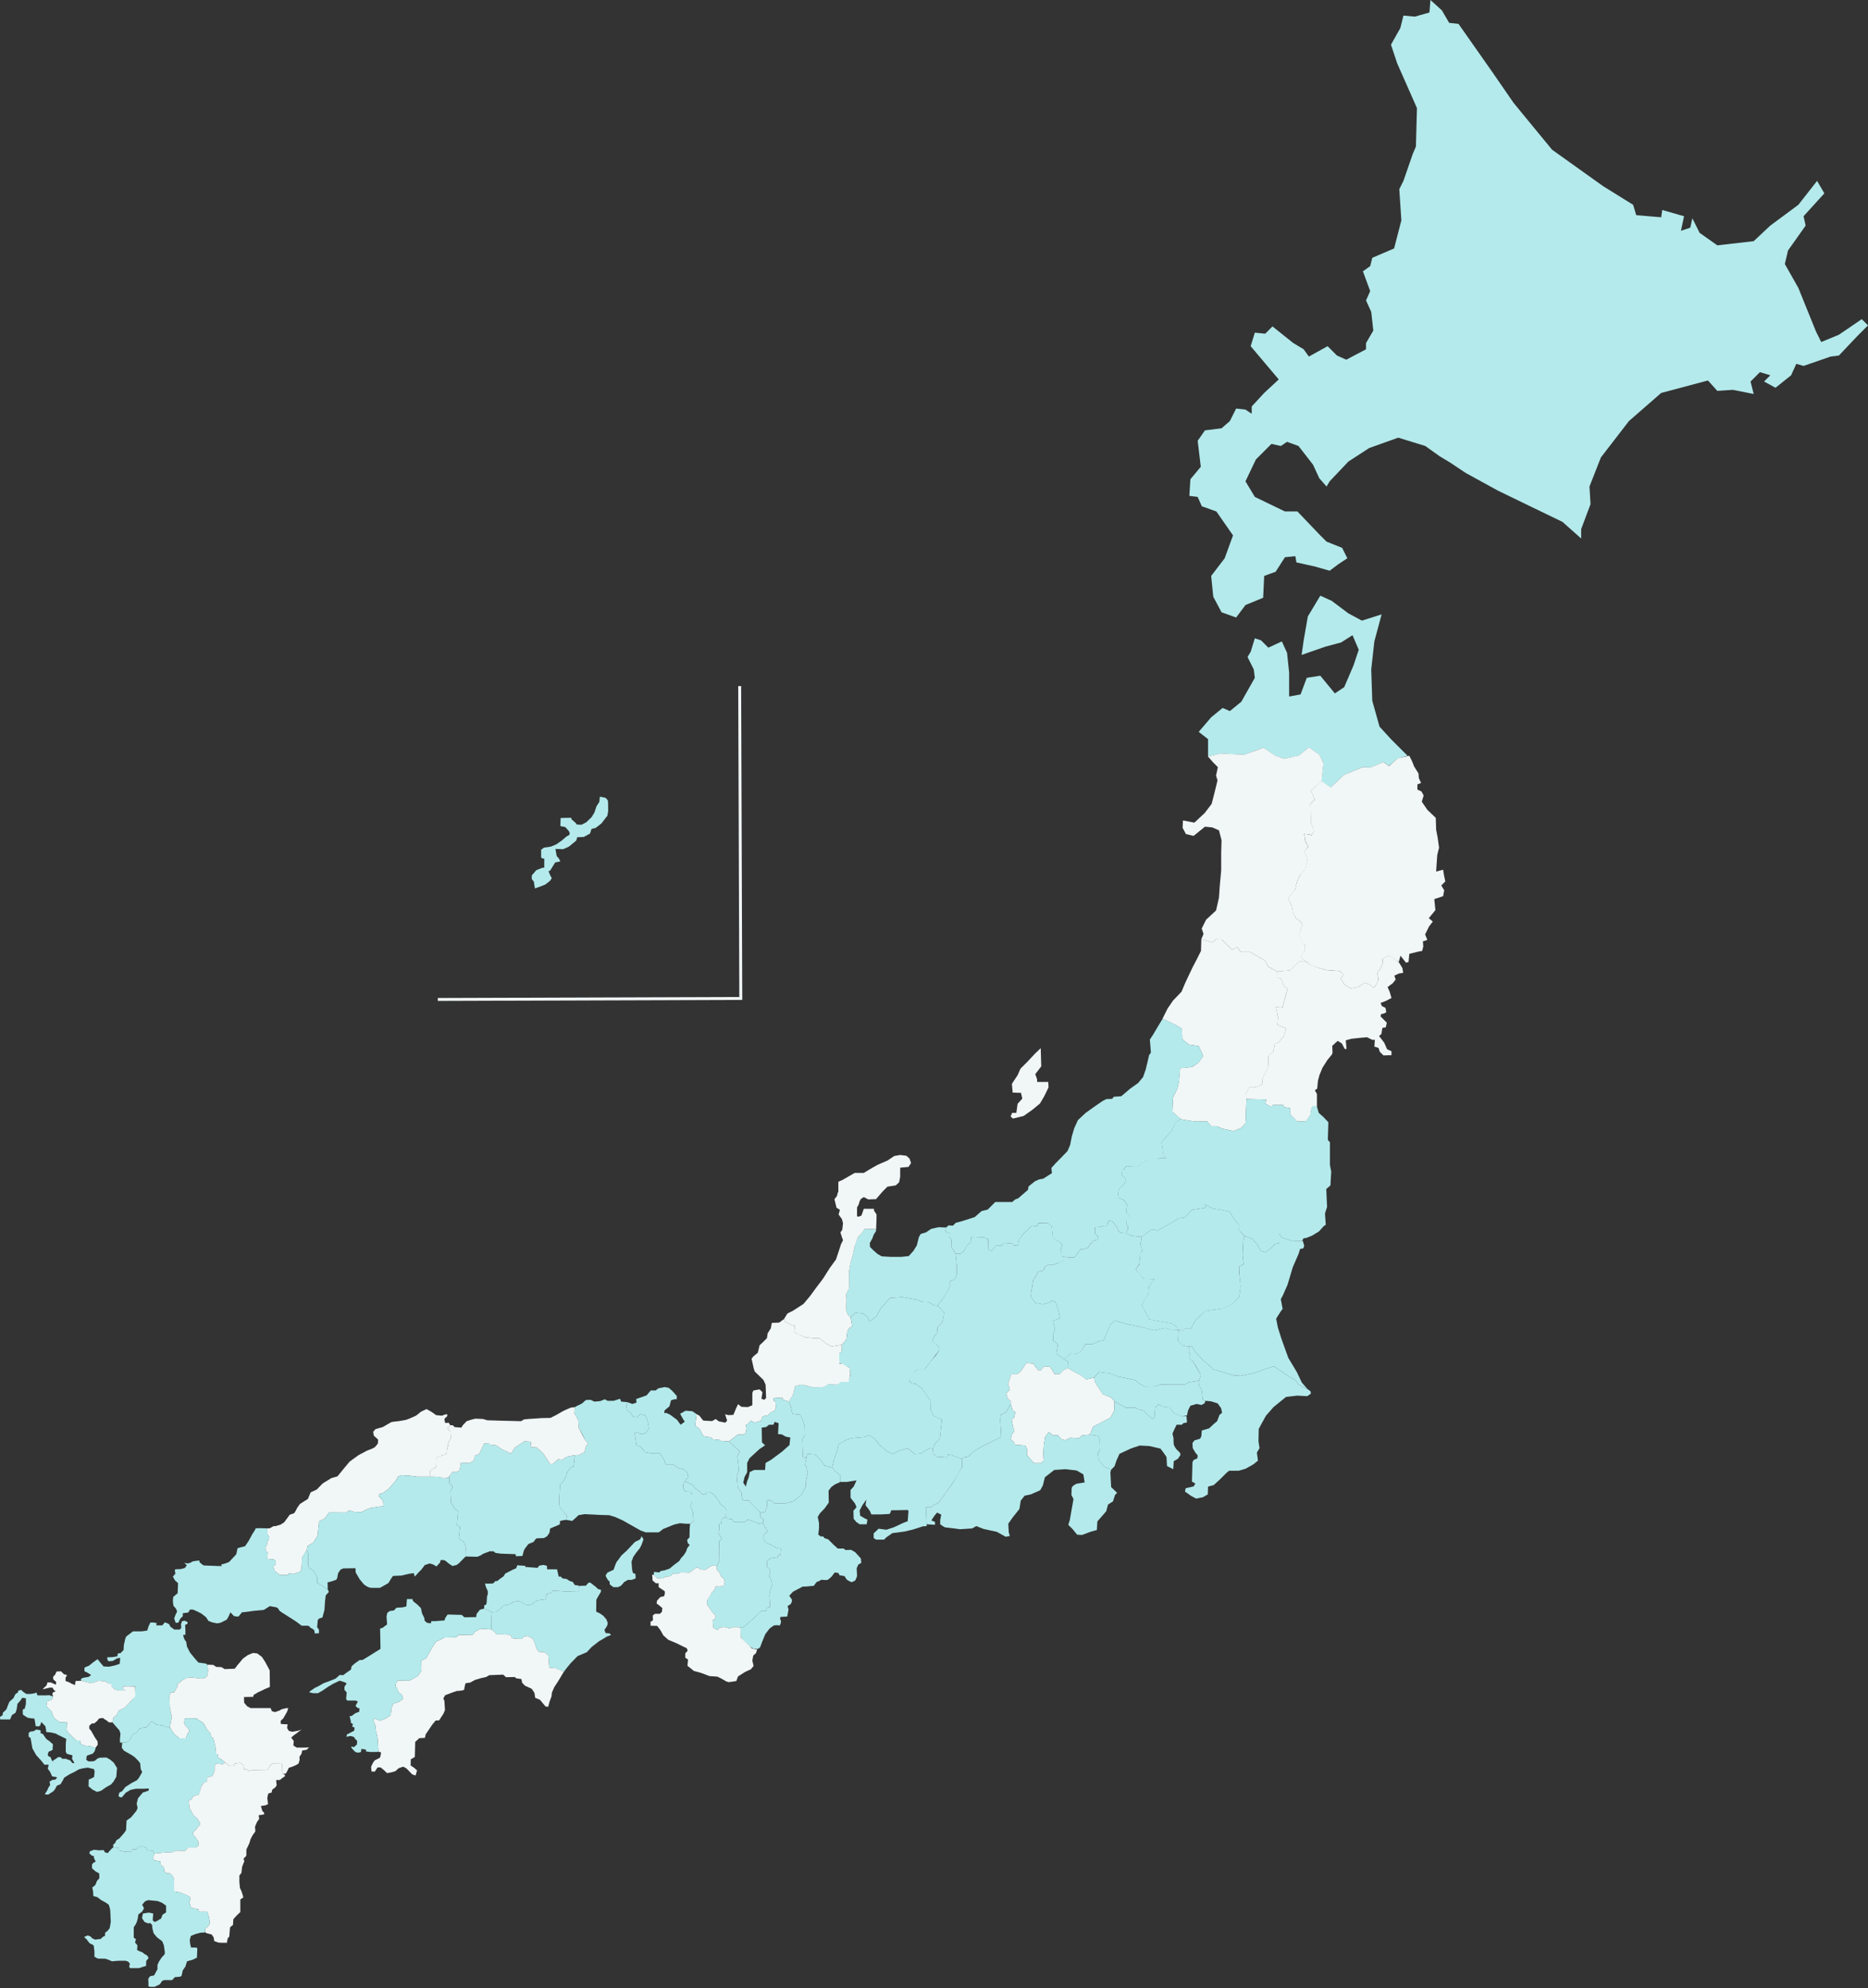 <?xml version="1.0" encoding="UTF-8"?> <svg xmlns="http://www.w3.org/2000/svg" id="_レイヤー_1" version="1.1" viewBox="0 0 640 681"><rect x="0" y="0" width="640" height="681" fill="#333333" stroke="none"/><defs><style> .st0 { fill: #b4eaec; } .st1 { fill: #f1f6f6; } </style></defs><path class="st0" d="M622.553,61.96l2.493,4.273-7.122,7.834.712,3.205-6.053,8.546-1.068,4.629,4.629,8.19,6.053,14.956,1.78,3.561,6.054-2.493,7.833-5.341,2.136,2.136-3.56,3.561-6.409,6.766-2.849.356-9.258,3.205-2.492-.712-1.78,3.917-5.341,4.273-3.917-2.137,2.136-2.136-3.56-1.069-3.205,3.205,1.068,4.273-7.121-1.424-5.341.356-3.205-3.561-16.023,4.273-11.038,9.615-9.614,12.463-3.917,9.97.357,6.054-3.205,8.546v3.205l-6.409-5.697-10.326-4.986-11.751-5.697-11.038-6.054-5.341-3.561-3.56-2.136-4.985-3.561-9.258-2.849-9.97,3.561-7.121,4.629-6.409,6.766-1.069,1.78-2.492-2.848-2.136-4.629-4.985-6.41-3.917-1.424-2.137,1.424-3.204-.712-5.341,5.341-3.561,7.478,3.205,5.341,10.326,4.986h4.272l7.478,7.834,2.492,2.492,5.341,2.137,1.781,3.561-3.205,2.136-2.848,2.137-4.986-1.424-6.409-1.425-.356-2.136-3.56.356-3.205,4.985-3.917,1.424-.356,7.478-6.053,2.493-3.205,4.273-4.985-1.78-2.848-5.342-.712-7.122,4.629-6.053,2.848-7.834-5.697-8.19-4.985-1.781-1.424-3.205-2.849-.356.356-5.697,3.561-4.273-1.068-8.903,2.492-3.56,5.697-.713,2.849-2.492,2.136-4.273,3.205.356,2.136,1.424v-2.493l4.273-4.629,4.985-4.629-9.614-11.395,1.425-4.629,3.56.356,2.493-2.493,7.121,5.698,3.561,2.136,1.78,2.493,6.409-3.561,3.205,3.205,3.204,1.424,6.766-3.561v-2.136l2.492-4.273-.712-6.41-1.78-3.917,1.424-3.205-2.492-6.766,2.492-1.781.712-2.849,7.478-3.205,2.492-9.615-.712-10.683,1.424-2.849,3.205-9.258,1.068-2.493.356-13.175-6.765-15.312-2.137-6.41,3.205-5.697,1.068-4.273,3.917.356,4.985-1.424L490.096 0l3.917,3.561,2.492,4.273,3.205.356,11.75,16.736,7.121,10.327,13.175,16.024,17.447,12.463,10.326,6.41,1.068,3.561,8.546.712.356-2.493,7.478,2.137-1.069,4.985,3.205-1.068.712-3.205,2.493,4.985,6.053,4.273,12.462-1.424,5.697-5.341,9.614-7.122s6.409-8.19,6.409-8.19Z"></path><path class="st0" d="M473.36,210.451l-6.765,2.136-4.629-2.492-5.697-4.273-3.917-1.781-4.272,7.122-1.425,8.19-.712,4.985,8.19-2.848,5.341-1.425,3.916-2.492,2.137,4.985-1.781,5.341-3.204,7.478-3.205,2.137-4.985-6.054-4.629.713-2.136,5.697-3.917.712v-8.19l-.712-6.766-1.78-3.917-4.629,2.137-2.493-2.493-2.136-.712-1.424,4.629-1.068,1.781,2.136,4.273.356,2.849-4.629,8.19-3.917,3.205-2.492-1.069-3.917,3.205-4.273,4.985,3.205,2.493-.003,5.954,4.632-.969,3.156.154,4.726.202,3.612-1.373,2.802-1.017,4.222,2.8,2.9.966,4.982-1.017,3.509-2.851,3.561,2.492,1.424,2.849-.712,6.31,3.153,2.085,4.581-4.327,6.358-2.644,2.797.103,4.339-1.883,1.968,1.325,2.851-2.496,3.507-.966-5.697-5.697-3.917-4.273-2.493-8.902-.356-10.683,1.069-9.615,2.492-9.258Z"></path><path class="st1" d="M472.622,332.278l.991-1.983.178-1.911,1.962-1.022,1.681.881,1.762,1.385.63-2.266,1.888,2.392.881-.252.252-2.769,3.021-.756,1.385-.251.378-1.511-.126-1.763,1.511-.503-.756-1.889,1.385-2.77,1.259-1.636-1.385-1.133,2.266-2.77-.378-3.777,3.022-1.007.378-2.015-1.008-1.636,1.385-1.385-.503-2.392-.252-1.637-2.392.63.378-5.666.629-2.518-.503-3.525-.504-2.644-.126-4.028-2.895-2.77-1.889-2.77.63-2.14-.756-1.385-1.384-.63v-1.762l1.259-.504-.756-1.636-.126-1.637-1.51-2.392-.63-1.637-1.007-2.014-4.028.881-2.896,2.644-2.014-1.385-4.406,1.889-2.644-.126-6.42,2.643-4.532,4.281-3.147-2.14-3.651,3.273,1.385,3.022-1.511,1.51.126,6.421,1.133,2.896-.881,1.385-2.518-.504.377,2.518,1.008,2.014-1.511,1.637,1.259,2.266-.756,3.525-1.888,2.392-1.007,2.267-.629,2.643-1.259,1.259-1.133,1.763,1.259,2.392.377,2.392,1.007,1.763,2.266,1.888-.377,1.511-.882,2.518,1.385,3.021.756.252.125,1.637-.881,1.133-.755,1.637,2.014,1.51,1.888,1.259,2.644.882,2.266.629,4.784.378,1.133,1.259-.963,1.318,1.341,2.081,2.184,1.274,2.518-.533,2.215-1.445,1.665.66,1.237,1.051.734-.578,1.021-1.925-.378-2.688.735-.846Z"></path><path class="st1" d="M444.325,302.214l-.629,2.738-1.259,1.227-1.078,1.667,1.204,2.394.44,2.36.928,1.764,2.314,1.948-.346,1.419-.819,2.549,1.32,2.961.758.312.063,1.669-.834,1.225-.727,1.497,1.871,1.505-2.449-.037-1.745,1.656-1.468,1.361-4.342.346-3.073-1.688-.955-1.963-1.434-.855-1.398-.805-2.342-1.363-3.251.008-1.134-1.754-1.733.996-3.638-3.542-2.003-.058-1.176,1.059-1.729-.508-2.084-.606.772-1.763-.629-1.888,1.511-3.022,3.399-3.147,1.007-4.406.252-3.777.503-5.54v-6.169l.126-4.155-.881-3.399-2.266-1.007-2.518-.252-1.888,1.511-2.015,1.637-2.643-.63-1.133-2.14.126-2.518,3.902.755,3.525-3.273,2.392-3.147,1.007-3.903,1.007-4.155-.503-1.637.629-2.895-1.636-1.637-1.763-2.014,4.532-1.007,7.931.378,6.546-2.392,4.155,2.769,2.895,1.007,5.036-1.07,3.493-2.832,3.588,2.518,1.416,2.958-.315,2.833-.346,3.368-3.651,3.179,1.354,2.99-1.511,1.542.181,6.506,1.172,2.81-.975,1.322-2.518-.409.378,2.613.988,1.886-1.421,1.637,1.243,2.23-.747,3.657-1.983,2.361-.976,2.235Z"></path><path class="st1" d="M411.594,321.697l3.798,1.094,1.167-1.043,2.013.057,3.633,3.543,1.726-1.008,1.133,1.763h3.273l5.173,3.002.943,1.996,3.085,1.668-.011,1.895,1.416.598.976,2.565,1.228.819-.457,1.573-.755,2.833-.598,2.062-2.187-.126.251,1.133.441,2.345-.157,2.533,2.927,1.275-.772,2.722-1.809,2.094-1.259.487-.488,2.597-1.652,1.432-.126,4.029-.944,1.888-1.118,2.219.166,1.67-2.403,1.004-2.12.017-1.134,1.889.135,2.159-.26,5.596.018.789-.109,1.943-1.476,1.582-2.629,1.043-3.736-.774-1.889-.882h-2.014l-1.474-1.672-4.317.036-2.769-.448-1.889-.308-2.895-2.643.252-4.91,1.51-3.022.504-2.392.378-4.532,4.028-.378,2.266-1.511,1.637-2.266-1.511-3.399-3.399-.504-2.266-1.888-.126-3.525-1.511-1.008-4.406-2.14-.755-.252,1.762-3.525,1.889-2.77,2.895-3.021,1.385-3.273,2.392-5.036,1.51-2.896,1.385-2.77.126-4.028Z"></path><path class="st1" d="M440.696,340.265l-1.34,4.877-2.225-.178.712,3.472-.178,2.582,2.937,1.246-.801,2.76-1.78,2.047-1.246.446-.535,2.67-1.602,1.336-.178,4.095-2.047,4.095.178,1.691-2.404.979h-2.136l-1.157,1.959.178,2.136,6.765.178-.267,1.425,2.047,1.157.445-.712h3.561l.356.712,2.048.356v2.137l2.403,2.403,3.027-.089,1.513-2.047.356-2.226.534-.89,1.335.089v-4.273l-.712-1.246.801-.535.267-2.759.534-1.959.98-2.403,1.691-2.671,1.602-1.959.178-.623-.089-2.314,1.87-1.692,1.424.89.979,1.87h.623l-.267-2.938,1.869-.534,3.294-.356,2.137-.178,1.78.89h.89l-.178,2.315,1.424.445.445,1.335,1.247,1.246,2.759-.089v-1.335l-1.513-.712-.979-2.226-1.781-2.314.801-.623.356-2.137,1.158-.178.356-1.602-2.137-2.137.178-.801.891-.178.89-.445-.267-1.514-1.247-.623-.445-1.068,1.692-.623,2.047-1.069-.623-2.136-.712-1.603,1.78-1.335.979-1.246-.445-1.336,1.514-.712,1.513-.267-.267-1.602-1.068-1.781-1.959-1.669-1.691-.823-1.958.979-.178,1.958-.98,1.959-.801.89.445,2.582-1.068,2.047-.69.557-1.201-1.046-1.758-.668-2.137,1.424-2.581.535-2.142-1.241-1.356-2.09,1.005-1.335-1.197-1.249-4.744-.353-2.07-.587-2.76-.979-2.225-1.336h-2.315l-3.205,3.027-4.298.344-.063,1.971,1.424.534.979,2.581,1.246.802-.44,1.621Z"></path><path class="st0" d="M451.15,378.879l-1.313-.089-.6,1.161-.306,2.047-1.553,2.048-2.895.069-2.42-2.351v-2.189l-2.079-.336-.348-.727-3.577.018-.491.669-1.99-1.136.296-1.426-6.409-.168-.387.007-.257,5.603.028.805-.115,1.928-1.459,1.565-2.654,1.052-3.768-.785-1.876-.89h-1.975l-1.51-1.672-4.283.033-4.48-.692h-.445l-1.514,1.068-1.424,2.938-2.314,2.581-1.068,1.158.534,4.095,1.068,1.424h-2.493l-.356.623h-3.738l-1.425.89-1.068.802-.801.623-3.828-.178-.788,1.16-.547-.003-.145,1.998,1.197.91.016,1.098-.267.801-1.909,1.728-.405,1.566.267,1.603,1.869.801.996,1.625-.251,1.9-.033.926,1.069.712v1.514h-1.158l.178,1.731.534.316.017,1.171-.818,1.411,1.959.89,3.56.356,1.636-1.266,1.747-1.226,2.094.29,3.603-1.982,3.65-2.136,1.958-.268,2.521-2.669-.028-.001,2.528-.37,2.189-.342-.342-1.177,2.805,1.503,2.878.442,2.786.567,1.883,2.872,1.563,1.846v1.781l1.791,1.892,2.613.907,1.609,1.899,1.339,2.249,1.638.481,1.547-1.204,1.658-1.663,1.422-.286-.02-3.226.932,1.374,3.368,1.053,3.581.085h-.025l.445-.891,1.068-.178,1.958-.801,2.315-1.424,1.691-1.87.623-.356-.267-3.917.712-2.225-.267-6.143,1.424-1.246.267-4.719-.445-2.314v-7.745l-.712-.801.178-6.054-1.691-1.78-1.602-1.425-.669-2.318Z"></path><path class="st0" d="M385.301,405.433l-1.847,1.736-.423,1.558.289,1.581,1.825.801.979,1.602-.267,2.76,1.157.801.089,1.692h-1.335l.267,1.602.445.267v1.157l-.748,1.424-1.734-.083-.811-.628-.457-1.341-1.68-1.998-1.313-.289-.378,1.803-1.068-.023-1.603.468-1.513.044.022,2.248,1.046.89-.267,1.135-1.469.379-1.98,2.492-1.825.49-.49-.111-1.023,1.424-1.091,1.358-1.958.044-2.27-.289-.445-2.493.623-1.513-1.068-1.069-1.425-.623-.89-1.246-.356-3.472-1.424-1.068h-3.116l-.445,1.068-1.691-.178-1.335,1.246-1.514,1.336-1.602,2.136-.356,1.959-1.424.178-.535-.712-3.026-.267-.623.979h-2.048l-.654.838-.681.942-1.335-.534.089-3.472-1.424-.623-3.739-.178-.712.267-.178,1.603-1.335,1.335-1.069,1.78-.979.802h-1.78l-.623-1.069-.801-1.157.089-2.493-.712-.89.089-1.424-1.514-.534.267-1.425.801-.712,1.514.089.979-.979,2.047-.534,4.451-1.425,2.315-2.047,2.136-.534,1.958-1.959.624-.623h5.786l1.068-.89.979-.356,3.383-2.938.178-1.157,2.225-1.781,1.424-.623,1.425-.267,2.937-1.87-.178-1.78,1.513-1.691,1.781-1.781,2.225-2.315.89-2.047.623-3.116.802-2.671,1.246-2.759,2.67-2.493,3.116-2.226,2.581-1.78,1.336-.712,2.047-.089.534-.712,2.582-.178,3.026-2.582,2.76-1.959,1.691-2.047.89-2.582.712-2.938.445-1.958.624-.89-.357-4.452,1.158-1.78,1.691-2.849,1.469-2.426.823.223,4.362,2.159,1.491.979.134,3.539,2.225,1.891,3.427.49,1.491,3.427-1.602,2.248-2.337,1.514-3.939.445-.4,4.295-.512,2.582-1.536,2.982-.222,4.896,2.921,2.691.016-.02-.334.067-1.468,1.068-1.447,2.938-3.383,3.739.579,4.073,1.068,1.424-2.537.022-.378.623h-3.716l-3.316,2.315-3.873-.156-.756,1.113h-.534l-.112,2.003,1.224.912-.022,1.113-.311.801Z"></path><path class="st1" d="M356.57,359.03l-1.958,1.87-2.671,2.849-2.314,2.314-.979,2.226-1.603,2.403-.356.624.267,2.937,2.849.089.445,1.959-.623.712-.979,1.068-.445,3.116h-1.425l-.534,1.247.801.712,3.65-.891s2.671-1.869,3.027-2.136c.356-.267,2.581-2.137,2.581-2.137l1.424-2.403,1.514-3.116-.089-1.87h-3.828v-.89l-.623-1.78,2.047-2.671-.178-6.232Z"></path><path class="st0" d="M327.372,429.443l1.765-.011,1.016-.801,1.036-1.811,1.357-1.289.167-1.603.648-.287,3.792.183,1.43.644-.058,3.456,1.304.528,1.315-1.806,2.047.058.66-1.016,3.047.288.518.701,1.394-.151.35-1.985,1.634-2.126,2.859-2.592,1.665.178.461-1.052,3.126-.011,1.43,1.047.366,3.445.894,1.273,1.378.629,1.074,1.089-.634,1.525.634,2.659.267.534-.089,1.069-2.047.534-1.869.623h-1.514l-.979.801-.178.979-2.047.446-.445,1.157-1.158,1.691-.322,1.987-.551,3.605,1.496,2.226,2.671.534,2.67-.801.262-.618,1.352.54.59,1.541.395,1.046.612,3.027-2.298.901.612,3.199-.723,1.597.105,2.031,1.597,1.174-.534,3.283,2.659,1.864,1.352.829-.15,2.236-1.541.796-1.157,1.246-1.797-.016-1.508-2.499-2.309.006-.807,1.163-.979.006-1.691-2.236-2.315-.267-1.212,1.786-.835,1.246-1.335.89-1.864-.006-.473,1.436-.595,1.864.617,1.958-1.251,1.241.528,1.769,1.169,1.074-.128.801-1.575,2.777-1.858.962-.184,1.781.089,1.413.162,2.643.105,1.747-2.492,1.235-1.769.868-2.782,1.363-2.838,1.781-1.335,1.418-1.78.356-.445.535-1.513-.535-2.048-.801-1.335-.178-.178.979-3.561-.267-1.157-.89-.267-1.869.979-1.87,1.513-1.78.178-1.692.535-4.629-1.87-.801-1.068-.534-.979-2.137-.089-3.116-1.87-2.581-1.068-1.514-2.047-1.513-1.424-.267-.891-.89.891-1.692,1.602-1.958h2.67l2.315-3.027,1.691-1.959,1.157-1.691v-1.157l-1.78-1.425-.623-.623.801-1.691.89-1.158.178-1.869,1.692-1.87.534-3.115-1.87-2.137-.534-.267,2.315-2.849.801-1.513,1.246-2.137v-1.869l1.691-.623.713-1.781v-2.76l-.446-4.278Z"></path><path class="st1" d="M365.802,468.602l2.571,1.441,1.782.916,1.019.728,1.058.806,2.649-.634.409,1.749,1.44,2.22,1.115,1.692,2.817,1.168,1.194,1.353-.094,3.182-1.341,2.404-2.893,1.535-2.977,1.497-.656,1.603-.456,1.151-2.715.273-1.069.968-2.837-.178-1.88.89-1.419-.439-.985-1.252-1.858-.078-1.341-1.074-1.241,1.686-.445,2.821-.183,2.832.167,2.448-.957.89h-2.421l-1.318-1.502-1.085-1.257v-2.137l-.623-1.157-3.472-.267-.534-1.069-.979-.706.445-1.786.801-1.158-.356-1.157-.534-2.76.801-.623.451-1.864-.896-.706-.668-2.142.134-.807-1.157-1.068-.534-1.781,1.246-1.246-.623-1.959,1.068-3.294h1.869l1.335-.89,2.048-3.027,2.314.268,1.692,2.225h.979l.801-1.157h2.314l1.514,2.492h1.78l1.157-1.246,1.577-.817Z"></path><path class="st0" d="M373.484,491.408l-2.76.267-1.068.979-2.849-.178-1.869.89-1.424-.445-.979-1.246-1.87-.089-1.335-1.069-1.246,1.692-.445,2.849-.178,2.848.178,2.404-.979.89h-2.404l-2.403-2.76.016-2.136-.64-1.157-3.471-.267-.518-1.069-.995-.712.45-1.786.801-1.152-.345-1.146-.55-2.765.812-.629.451-1.858-.907-.724-.668-2.131-1.558,2.755-1.869.979-.178,1.78.356,5.787-2.671,1.335-4.361,2.137-2.849,1.78-1.335,1.425-1.775.35-.456.545.006,2.844-1.246,1.958-2.048,3.561-2.403,3.383-2.315,3.205-1.869.89-.356.534h-2.137l.178,3.917.089,2.048,2.849.178v-.98l-1.246-.534,1.068-1.602.89-1.068,1.424.712-.356,1.869v1.425s1.425,1.068,1.781,1.068c.356,0,4.985.623,4.985.623l4.183-.267,1.425-.801,2.492.979,4.54.979,3.026,1.692,1.425-.267-.356-1.247-.178-2.937,1.424-2.048,2.403-3.027.445-2.849,1.336-1.691,2.136-.445,3.205-1.425.89-1.602.712-2.849,3.205-2.492,3.827-.267,3.828.445,2.315,1.335.445,2.76-2.76.445s-1.691.712-1.691,1.602c0,.891-.089,2.226-.089,2.226l.712,1.424-1.246,7.122-.534,1.692,1.513,1.513,1.513,1.87,1.692.089,3.115-1.158,1.959-.534.177-2.938,3.027-3.472.623-2.314,1.692-1.068.712-2.226.712-.712-2.048-1.959-.267-5.074.263-.921-2.315-.959-1.912-2.23-.309-2.415.718-1.319-.131-3.603-.503-1.027-2.754-.434Z"></path><path class="st0" d="M391.165,423.645l-3.506-.34-1.908-.884-1.758-.095-.801-.625-.454-1.331-1.687-2.004-1.314-.291-.378,1.803-1.074-.028-1.597.473-1.513.045.016,2.242,1.046.896-.261,1.135-1.469.378-1.98,2.493-1.831.484-.484-.106-1.001,1.38-1.119,1.402-1.958.045-2.253-.295.3,1.663-3.866,1.28-1.503-.006-.995.807-.184.979-2.042.445-.456,1.18-1.152,1.669-.884,5.608,1.513,2.226,2.67.534,2.671-.801.267-.623,1.335.534.98,2.582.623,3.026-2.315.891.623,3.204-.712,1.603.089,2.047,1.602,1.158-.534,3.294,2.671,1.869,2.408-2.005,1.848.204,1.913-1.288,1.115-2.064,2.335-.005,2.12-.974,1.88-.367,1.163-2.838.974-2.414,1.602-1.514,4.656,1.341,4.204.827,4.633,1.22,3.876-.848,1.685.602,1.776-.026h1.113l-1.16-1.326-1.333-.833-6.364-1.135-1.224-.2-1.4-2.562-1.159-2.267.914-1.924,1.222-1.726.222-2.738.891-1.135,1.099-1.4-.565-.113-3.338-.134-1.239-1.663-1.387-1.564,1.246-1.536.423-4.006.601-.69-.179-.957-.4-1.379.412-2.509Z"></path><path class="st0" d="M391.161,423.658l-.398,2.496.582,2.34-.681.686-.33,4.038-1.272,1.482,2.612,3.267,3.886.205-1.959,2.492-.267,2.76-1.246,1.781-.89,1.958,2.581,4.807,7.567,1.336,1.335.801,1.112,1.367,1.412.367.76-.729,2.067-.004.875-1.608.717-1.351,3.42-3.106,2.99-.392,2.937-.419,3.336-1.566,2.283-2.524.476-3.478-.55-5.209v-1.566l1.577-.901-.372-3.292.282-4.963.441-1.307-1.766-1.922.027-1.786-1.636-1.888-1.836-2.814-2.816-.582-2.87-.445-2.847-1.517.413,1.196-2.315.373-2.392.346-2.509,2.67-1.951.26-3.781,2.2-3.521,1.934-2.07-.311-1.777,1.259-1.636,1.259Z"></path><path class="st0" d="M424.538,435.478l.486,5.187-.445,3.472-2.314,2.492-3.472,1.603-5.786.801-3.383,3.116-1.602,2.938h-2.047l-.801.712-1.356-.357-.247,3.74,1.424,1.602,1.514.356h1.78l1.324,2.081,2.776,2.893,3.378,2.949.001.034,6.959,2.018,2.415.175,4.563-.99.021-.004,4.532-1.614,2.16-.688,1.923,1.311,2.528,1.716,3.116,1.87.812,1.325,1.847.934,1.346.678-1.958-2.225-1.691-3.561-2.938-4.896-2.225-6.143-1.336-4.184-.623-3.116,1.514-2.403.712-.98-.178-.89-.445-2.404.712-1.335,1.602-3.65,1.78-5.964,2.048-4.719.445-1.513,1.157-.267.267-.89-.445-1.602-3.827-.089-3.383-1.069-.927-1.388.037,3.258-1.428.287-1.658,1.662-1.56,1.198-1.602-.472-1.388-2.299-1.559-1.842-2.645-.922-.445,1.32-.267,4.985.357,3.294-1.571.848.016,1.621Z"></path><path class="st0" d="M407.357,461.124l.927.005,1.328,2.078,2.769,2.895,3.437,3.003,6.892,2.006,2.403.178,4.596-.991,4.63-1.643,2.078-.665,4.313,2.94,2.167,1.309,1.096.649.822,1.341,3.309,1.689.846.623.178.801-1.247.891-3.471-.178-3.828.445-4.273,3.472-2.581,2.937-1.335,2.404-1.158,2.137-.089,4.273.356,2.314-.89,1.514.356,2.759-1.513,1.247-2.671,1.513-2.403.712h-3.294l-.89.713-2.225,2.225-2.137,1.959-1.958.534-.089,2.67-1.691.98-2.315.445-1.691-.89-2.136-1.514.267-1.157,1.335-.267,1.424-.356.534-.98-1.157-.623.178-6.676.356-.713,1.335-.623.089-.979-.801-.979-.89-1.514-.089-1.78.712-.89,1.869-.534.446-.802.178-2.047,2.492-.712,1.513-1.425,1.247-1.068.801-2.137.89-.712-.356-1.602-1.157-1.603-2.226-.712-1.958-.178-.89-.267-.267-2.047-.178-1.514-.891-1.513.089-1.603.535-1.958-.624-1.157-1.068-1.87-1.157-1.869-.801-.356v-1.781l-.445-.801.047-1.975Z"></path><path class="st0" d="M407.384,461.145l-.867-.02-1.466-.338-1.448-1.611.199-3.702-2.812-.032-1.691-.623-3.828.89-3.294-.89-2.059-.481-3.544-.681-4.66-1.346-1.627,1.586-2.08,5.164-1.874.387-2.137.98h-2.314l-1.158,2.047-1.869,1.246-1.869-.178-2.447,2.033.488.282.89.534-.125,2.242,2.529,1.408,1.927,1.001,1.99,1.492,2.586-.665,1.687-1.917,4.005.534,2.582,1.069,2.906.565,2.88.592,1.921,1.476,1.346.739,3.765-.079,1.781-.623h8.367l1.068-.712,1.659-.246,2.075-.346.576-1.974-2.87-4.922-.784-.367-.016-1.769-.451-.793.063-1.952Z"></path><path class="st0" d="M411.677,475.981l-.887-1.495.108-1.543-3.729.555-1.11.712-8.379.016-1.754.618-3.78.079-1.393-.786-1.864-1.429-5.802-1.168-2.586-1.095-3.991-.487-1.665,1.88.419,1.765,2.55,3.943,2.791,1.131,1.263,1.363,1.413.78,2.398,1.329,3.404.011.957.617,1.514.268,1.571,1.466,1.718,1.555.722-.623.173-2.225.084-1.163,1.257-.964,1.282.734,2.262.261,1.781,2.132,2.503.958,1.78-.356.356-1.691.801-1.603,2.137-.623,1.691.356,1.068-.623.215-.817-.838-.281-.44-3.557Z"></path><path class="st0" d="M406.508,485.087l-1.513.089-2.581-.979-1.781-2.137-2.314-.267-1.246-.712-1.247.979-.267,3.383-.712.623-3.293-3.027-1.514-.267-.979-.623h-3.383l-3.811-2.12-.105,3.188-1.336,2.404-3.026,1.602-2.849,1.425-1.129,2.776,2.821.428.445.98.178,3.65-.712,1.335.267,2.404,1.958,2.225,2.314.979,1.158-1.157.623-1.869,1.068-2.404,4.006-1.869,2.937-.98,3.383.178,3.739.891,1.068,1.424.979,1.424.178,3.116,2.136,1.069.178-2.76,1.425-.801.89-1.336-.178-.712-1.246-1.246s-.802-1.069-.891-1.603-.089-2.136-.089-2.136l-.356-1.603.801-1.78.624-1.246h1.78l.534-.535,1.246-.267-.178-2.136Z"></path><path class="st0" d="M324.179,420.462l-2.592-.095-2.493.535-1.869,1.246-1.781.534-.623,1.068-.712,2.849-1.157,1.87-1.602,1.78-2.493.267h-3.828l-2.937-.178-1.424-.801-1.425-1.246-1.157-1.158-.089-1.335.89-1.603.445-1.246.802-1.246v-.623l-3.116-.178-.801.089-.89,1.246-1.336,1.513-.623,1.514-.534,1.602-.623,2.849-.801,2.76-.534,3.383v5.43l-.979,2.048.089,2.136-.178,3.294.712,1.602.89.896,1.68-1.597,2.687.267,1.597,1.33.44,1.425,2.414-1.703,1.508-2.754,1.691-1.931,1.513-1.719,2.031-.128,2.242-.139,1.775.306,2.854.495,2.137.801,2.314.089,1.691,1.158,1.08.105,2.314-2.854,2.047-3.678v-1.847l1.692-.623.712-1.797v-2.755l-.44-4.278-1.418-2.231.066-2.487-.705-.885.093-1.424-1.513-.54.267-1.408Z"></path><path class="st1" d="M289.833,448.708l.184-3.154-.111-2.203,1.016-2.057-.047-5.457.545-3.316.832-2.863.559-2.673,1.165-3.226,1.416-1.542.835-1.227.783-.089,3.159.163.142-3.813v-1.246l-.979-1.513s.712-.445-.534-.445h-2.849l-.801,2.314s-1.513.801-1.513.089v-2.848s.712-1.158.712-1.514c0-.356.534-1.335.534-1.335l1.068-.712,1.514.801,2.67-.089,2.226-2.582,1.691-1.691,2.848-.445,1.158-1.069.356-1.869v-3.116l2.848-.267.89-1.335-.534-1.514-1.068-.979-2.136-.267-2.048.356-2.225,1.513-3.472,1.514-2.67,1.513-2.048,1.246h-3.115l-1.692.98-2.492,1.424-1.424.623v3.383s-.356.623-.356,1.068c0,.445-.98,1.514-.98,1.514l.712,2.938,1.158.712-.445,1.602,1.157,1.603.356,1.424-.267,2.226-.623.89.534,1.691.356.98-.712,1.424-.801,2.493-.891,2.67-2.136,2.938-2.314,3.65-2.226,2.938-2.225,3.026-2.226,2.671-3.56,2.315-1.959.979-1.157,1.869.267.891,2.315,1.157,1.068.267-.178,2.226,1.602.801,2.048.89,3.026.356h1.959l2.492,1.959,1.691.89,3.561-.618,1.513-1.786.356-2.848.629-1.069.974-.528-.256-1.725-.278-1.397-.916-.929-.661-1.621Z"></path><path class="st0" d="M321.612,447.515l1.878,2.141-.56,3.126-1.702,1.869-.16,1.864-.903,1.151-.788,1.688,2.398,2.064-.003,1.146-5.16,6.682-2.682-.018-2.48,3.681.868.869,1.459.27,2.037,1.513,2.943,4.085.078,3.121.977,2.134,2.922,1.349-.697,6.33-1.51,1.757-.977,1.891-1.093-.181-2.907,1.778-2.231.176-2.233-1.875-3.15.814-2.188,1.15-1.968-1.065-2.217-1.874-2.067-2.5-1.943-1.149-1.156.709-4.128.365-1.921.434-3.03,1.707-.455,2.052-1.144,3.166-.257,1.127-.359,1.594-2.505-.566-1.425-1.958-1.869-1.87-2.759-.267-.268,1.425-1.157-.267-.267-6.143.89-1.246-.089-3.205-.623-2.315-.979-1.691-2.581-.267-.535-2.493-.712-1.691,1.425-2.226.801-3.116,2.39-.458,3.631.885,3.771-.071,1.068-.979,3.561.089.801-1.068,2.937.089.801-2.582-.445-2.136-2.848-1.514h-.712l.089-3.383s.806-.634.801-.623l.178-2.403,1.513-1.781.356-2.849.623-1.068.979-.534-.267-1.78-.267-1.336,1.692-1.602,2.67.267,1.603,1.335.445,1.424,2.403-1.691,1.508-2.754,3.21-3.661,4.289-.262,4.613.802,2.125.795,2.326.084,1.696,1.168,1.079.1.543.252Z"></path><path class="st1" d="M275.743,458.018l-3.644-1.686.178-2.225-1.063-.273-2.314-1.157-.273-.874-1.697,1.236-2.492.089-.356,1.869-1.068,1.692-.267,1.691-1.603,1.602-.89.802-.623,2.581-1.513,1.247-.623.801.712,3.205.356,1.157,3.026,2.938.713,1.602.178,4.54-.624.624-.979-.357.356-2.225-.979-.979-2.047.356s-.445.445-.445,1.068v4.006l-1.514.623-2.225-.089-1.157-.89-.712,1.513-.891,2.137-1.602.089-1.246-.267.712,2.136-.623.713-2.226-.446-1.068-.801-1.246.712-3.027-.178-1.335-1.691-.979-.534-.445,3.917,1.513,1.246,1.335,2.404,2.582.445.534.623,2.581.267.178.267,2.866.178,1.67-1.296,1.34-1.018h1.78l.801-.267.448-1.959-.363-1.06.716-.275,1.161-1.247.976.624h.37l2.033-.529.615-1.511,1.7-.364,1.246-1.157,1.068-.357.534-.979-.178-2.225-.623-.356v-.802l3.026-.178.089.713,2.089.61,1.388-2.202.807-3.127,2.393-.445,3.649.89,3.739-.089,1.513-.979,3.116.178,1.246-.979h2.671l.534-2.76-.267-1.958-2.404-1.514h-1.068l-.083-3.477.795-.618.184-2.387-3.561.596-1.68-.879-2.498-1.964h-1.964l-3.032-.357Z"></path><path class="st0" d="M276.344,502.43c-.001.004-.501-.562-.501-.562l.423-2.437-1.135-.283-.267-6.137.884-1.236-.083-3.221-.623-2.304-.962-1.713-2.6-.243-.551-2.503-.695-1.714-2.061-.598-.076-.712-3.034.175-.002.804.621.359.175,2.23-.537.975-1.069.353-1.235,1.155-1.702.367-.617,1.51-2.034.529h-.365l-.981-.626-1.157,1.247-.72.273.363,1.065-.445,1.958-.821.268-1.766-.004-3.021,2.318,2.403,2.225,1.341,1.247-.901,1.619.534,4.896-.707,1.758.345,4.112,1.33,1.758.006,1.174.389,1.347,2.114.072.801,1.157,1.992,1.931,1.118,1.113,1.624-.231.718-1.984-.189-2.097,1.508.183,1.079.896,3.645.117,2.959-.757,2.777-2.331,1.435-2.71.067-1.852.578-2.732-.372-2.204ZM270.491,494.969l-2.492,2.226-3.828,2.848-1.87,1.069-.178,2.403h-3.738l-1.514.713s-.356,2.136-.623,2.492c-.267.356-.712,2.493-.712,2.493l-.89-1.335.445-1.959.89-1.603v-3.204l.802-1.603,3.382-3.116,1.958-1.335-1.068-.979-.089-5.074,1.514-.178.979-.802h1.513l.445-.979,1.335.445-.178,3.739,1.246.089,1.425.801,1.513.268-.267,2.581Z"></path><path class="st0" d="M285.1,502.653l.612-2.699,1.158-3.205.445-2.047,3.026-1.692,1.959-.445,4.094-.356,1.158-.712,1.958,1.157,2.048,2.493,2.225,1.869,1.958,1.069,2.226-1.158,3.115-.801,2.226,1.87,2.225-.178,2.938-1.781,1.062.18.28,1.847,1.165.919,3.127.227.414.04.18-.989,1.333.177,2.096.801,1.473.547-.018,2.86-3.275,5.475-2.245,3.202-2.479,3.409-1.88.901-.329.533-2.14-.002.168,3.821.089,2.133v.627l-1.336.088-3.293,1.069-3.027.712-4.095.534-2.047,1.424-.801.802h-2.76l-.801-.534v-1.603l1.692-1.602,2.67.356,2.671-.89,3.026-1.425,1.602-.623.268-3.472-.268-.356-4.005.089h-1.603l-.534,1.246s-2.403.178-3.026.178h-3.294l-.534-1.246-1.068-1.424s-.445-.267-.356-.89c.089-.624.267-1.514.267-1.514l-1.335,1.87-.98,1.869.178,1.781s.178.089,1.069.623c.89.534,1.424.712,1.424.712l-.267,1.602h-2.404l-1.157-.801-.89-1.068-.089-2.76,1.068-1.246-.534-1.247-1.513-1.958v-2.671l1.068-1.157.979-2.137-3.293.535h-2.226v-2.226l-1.869-1.513-.969-1.219Z"></path><path class="st0" d="M220.025,484.552l1.057.275.801,1.878.221,1.31.214,1.344-1.148,1.517-.884.354-1.158-.178-.979-.535-.712.357.514,3.448.109.736,1.335.445,1.603,1.869,1.602.356h3.472l1.424,2.226.534,1.602h2.493l1.958,1.336,1.513.356,1.335.979.535,1.78c-.001-.002-1.202,1.347-1.202,1.347l.495.239,2.042.996,1.246,1.424,1.424.98.712.89.98.089.623-.712,1.246-.089,1.246.89,1.692,2.137.45,1.14,1.419.818.623,1.246c-.003-.007-.111,2.259-.111,2.259l.389.523,1.591.156.802,1.068h3.471l1.246-.89.891.267,1.424.534,1.285.496.913.155s.739-.378.739-.384v-1.246l-.984-.679.006-1.546-1.959-1.959-1.162-1.096-.796-1.13-2.136-.089-.356-1.335v-1.157l-1.336-1.781-.356-4.095.712-1.78-.534-4.896.89-1.603-3.725-3.469-2.864-.183-.162-.263-2.6-.269-.515-.626-2.587-.442-1.343-2.413-1.513-1.248.446-3.911-1.427-.974-2.314-.179-1.869,1.069,1.157,2.047.445.623-1.425,1.069-1.246-1.692-2.403-1.78-1.157-.534h-.802l.089-.891,1.692-1.424.534-2.047,1.157-.357h.801v-1.157l-1.602-1.78-1.157-.979-1.425-.268-2.136.445-.89.713h-1.691l-1.425,1.691-3.56,1.246.089,1.247-1.425.445-1.691-.623-.358,1.164.272,1.609,1.156.789.893,1.436,1.251.178,1.064-.9.346.008.456-.012Z"></path><path class="st0" d="M236.932,511.421l-.507-.439-1.568-.05-.829-1.136.128-1.385.517-1.046.506-.59.685-.751-.52-1.802-1.335-.969-1.531-.368-1.953-1.325-2.492-.007-.543-1.608-1.424-2.223-2.843.007-.627-.008-1.603-.357-1.595-1.86-1.331-.462-.619-4.161.698-.357.988.536,1.137.18.905-.367,1.157-1.513-.445-2.671-.801-1.869-1.068-.267-.495.012-.299-.012-1.064.894-1.258-.182-.89-1.424-1.157-.802-.267-1.602.364-1.151-2.145-.184-.356-.98-2.225.713h-2.048l-.979-.535-1.513.624-2.048.178-1.335-.624-1.602.09s-.712.623-1.068.979c-.356.356-1.87.979-1.87.979l-.801.445-.178,2.048.89,1.78.445.801.178,2.582.891,1.513.534.98.712,1.513,1.068,1.246-.712.891-.534,2.136-.979.356-.534.534-1.781.089-.445,3.917-1.068.356-1.246,1.781-.267,1.335-1.336,2.048-.712.712-.356,6.054.267,1.691.801.979,1.603,1.87-.178,1.424,2.047.356.801-.712,1.336-1.246,1.958-.356,5.341.267,3.205.089,2.047.623,2.581,1.157,2.048,1.158,2.047,1.157,2.048,1.157,1.691.623h4.54l1.513-1.157,3.739-1.513,1.958-.446,2.404.179,1.09-.007,1.202-.812-.195-3.143-.929-2.148.562-1.502v-2.193l-.128-.717Z"></path><path class="st0" d="M219.84,526.216l.623,1.068-.623,1.78-.623,1.247-1.157,1.424-1.068,1.513-.624,1.692.178,2.492.268,1.336.89.356.089,1.513-1.336.534h-1.335l-1.246.713-1.068,1.246-1.068.534h-1.603l-1.246-.979v-.89l-.712-.713-.712-1.335.623-1.068,2.136-.979s.801-2.493,1.157-2.849c.357-.356,1.514-2.048,1.514-2.048l1.869-1.691,2.76-2.938,1.78-.89.534-1.068Z"></path><path class="st0" d="M192.607,507.888l1.329-2.064.267-1.33,1.247-1.78,1.068-.356.439-3.906-2.709.506-1.702,1.068-1.313-.183-1.202,1.034-.696.601h-.884l-.952-1.502-1.24-1.953-2.331-2.209-2.142-.128.189-1.825-2.265-.189-3.399,2.265-1.074,1.825h-.506l-2.959-1.45-1.801-1.243-2.295-.279v-.445l-1.78.089-.611,1.282-1.08,2.279-1.615.707-.139,1.52-1.636.944-1.599-.076-1.292-.056-.439,2.595-1.114.598h-1.424l-.623.89-.445.623.178,2.404,1.068,1.068-.801,1.692.178,3.739,1.246,2.047,1.246.98-.445,4.807,1.069.445-.445,3.917,1.958,1.602.445,1.514-.089,2.849.089.356,3.917.089,1.157-.445.801-.535,2.315-.89h1.335l.623.534,1.869.267,5.074.178.089.713,2.226-.09.534-1.958.356-.623,1.157-1.514,1.78-.712.624-.89.445-.356,2.492-.089,1.068-.623.801-1.158.268-1.513,1.513-.623,1.068-.445.712-.356.089-1.158,1.246-.267.891-.1.194-1.397-2.403-2.865-.278-1.664.356-6.081.712-.701Z"></path><path class="st0" d="M198.525,543.194l-1.629-.293-.63-1.007-1.133-.378-1.07-.692-1.259-.126-.755-.693-.629.063-.567-2.518h-3.399l-.063-1.196-1.196-.314-1.448.251-.566.756-4.217-.315v-.378l-2.77-.188-.315,1.007-1.321.566-1.448.756-1.007.503-.567.944-1.259.882-.944.755h-.629l-.504.567-.315.252-1.825.062-.881-.062.252,1.07.692,1.573v1.07l-.252.63-.126,1.951-.126.882-.692.314-.063,1.133,1.322.504,1.33.763,1.369-.118,1.361-.857,1.345-1.417,1.763-.252.834-.511.637-.378,1.928-.377,1.046.464,1.291.795,1.581.251,1.227-.881,1.149-.81,1.566-.205,1.4-.173.315-1.833.795-.197.724-.181.495-.755,2.038.125,1.933.13,2.09.003,1.048-.021,1.315-.038.578-.011.181-1.847Z"></path><path class="st0" d="M198.527,543.214l2.203-.063.819-.945s.503-.314,1.007.126c.503.441,1.385,1.07,1.385,1.07l1.007.945.944.189v.692l-.818,1.385-.756,1.322-.063,4.091,1.385.693,1.07.755,1.07,1.259.441,1.196-.126.756-.567,1.007s-.503.44-.377.818c.126.378.377.882.377.882l1.322.125.504.504-1.448.567-1.007.629-1.637.944-2.58,2.015-1.637,1.762-3.147,1.322-2.455,2.518-1.385,1.7-.881,1.196-1.574-.63-1.258-.629-2.141-.189-.188-1.952-.126-2.203-1.259-1.133-1.826-.063-.755-.692-.881-2.455-.567-1.385-1.762-.944-1.259.126-.818.881-2.266-.063-1.196-.252c.001,0-.063-.692-.063-.692l-.755-.441-2.329-.126h-2.015l-.692-.818-1.133-.882-.063-3.399.252-2.455,1.385-.126,1.384-.881,1.306-1.377,1.779-.26,1.447-.881,1.952-.378,1.007.441,1.322.818,1.573.252,1.322-.944,1.07-.755,2.959-.378.314-1.826,1.511-.377.503-.756,3.966.252h2.077l2.455-.063h.441l.251-1.825Z"></path><path class="st1" d="M136.598,579.731l1.109.819.394,1.369-1.464,1.023-1.872.621-.63,1.511-.314,2.455-1.889,1.196-1.636.693-1.826-.756-.629.378.755,2.014.189,1.826.378,1.448.188,1.07.252,4.091.126.567.818.189-.125,1.007-.252.818-1.826.945-.566.818-.63,1.322.126,1.636,1.133.063.944-1.447h1.071l1.007.818,1.196,1.133,1.384-.252s1.322-.315,1.574-.503c.252-.189.818-.819,1.07-.945.252-.125,1.511-.503,1.511-.503l1.07.566,2.014,2.078,1.133.377.504-1.762-1.008-.881-1.196-.819.063-2.077,1.385-.819.126-5.161,1.385-1.259,1.951-.126.252-1.196,2.266-3.337,1.133-1.384,1.196-.063,1.511-2.329.503-1.196-.189-3.148-.377-.818.629-1.133,2.014-.756,1.952-.692s2.58-.063,2.58-.567c0-.503.441-2.077.441-2.077l1.636-.252,1.574-.881,2.14-.63,1.7-.377,1.07-.63,4.784-.189.944.882,3.084-.063.378.44,1.825.252.252,1.259.944,1.007,2.329,1.07.944,1.385.252,1.7,1.636.692,1.889,2.267.944.125.441-1.699.692-1.889.126-1.259.818-1.888,1.322-2.014,1.943-3.227-2.824-1.251-2.148-.181-.181-1.951-.126-2.211-1.251-1.125-1.849-.079-.732-.669-.889-2.486-.559-1.362-1.762-.952-1.29.134-.803.881-2.25-.07-1.204-.244-.047-.701-.763-.448-2.219-.11-2.14-.008-.661-.811-1.157-.889-3.714-.244-1.825,1.007-.818,1.07-4.847.063-.881.819-3.903.063-2.958,1.447-1.133,1.7-2.211,3.903-1.692.881.063,3.336-1.07,1.763-2.077,1.259-1.133.504-3.84-.063-.566.818-.252,1.385.748.511c.006.001,0,.622,0,.622l.393.763Z"></path><path class="st0" d="M165.863,550.994l-1.452.403-1.133,1.448-.126,1.07-4.028.063-.945-.818-4.846-.126-.819,1.259-.188.755-3.337.252h-1.195l-.189.755-1.322-.189-.818-.755-.063-.818-.819-1.7-.377-1.763-1.196-1.196-1.448-1.133-.252-.755h-1.888l-.189,2.518-1.322.315-2.077.125-.881.945-1.448.189-.818.629-.252,1.259.189,2.707-.692.503-.819.63-.881.252.126,6.987-1.825,1.133-2.518,1.574-1.763,1.07-1.07.063-1.447,1.007-1.259,1.07-.252,1.196-1.385.944-1.259.945-1.196-.063-1.447,1.259-1.889.755-2.203.818-1.762,1.008-1.196.566-1.637,1.133-.314.378,1.321.315h1.7l1.636-.945,1.826-1.258,1.699-1.008,2.266-1.07,1.637.504.755.44-.755,1.134v1.07l.755.881-.189,2.266.378.504h2.895l.756.377-.818,1.448.755.756.629.062-.126,1.197-1.321.503-1.259.944-.693.063.441,1.889-.063.377.755.441-.251.881.818.315-.126,1.07-1.322.693-1.133.566-.252.819,1.511-.252,1.07.315.567.818.566.503-.063,1.259-1.07.945s-1.007-.441-.881,0c.126.44,1.385,1.636,1.385,1.636l.944.252,1.007-.252.126-1.07,1.573.252v.63l1.511.188h2.077l.755-.063-.118-.543-.259-4.099-.165-1.015-.394-1.535-.181-1.809-.763-2.007.622-.37,1.825.748,1.644-.7,1.889-1.181.307-2.455.629-1.526,1.888-.63,1.448-1.007-.378-1.385-1.133-.818-.377-.755v-.63l-.748-.504.244-1.361.575-.842,3.808.071,1.164-.511,2.07-1.236,1.077-1.778-.07-3.344,1.699-.882,2.18-3.863,1.14-1.731,2.959-1.448,3.918-.063.881-.834,4.847-.047.826-1.07,1.826-1.007,3.721.228-.047-1.716-.024-1.691.252-2.424-1.3-.769-1.347-.523Z"></path><path class="st0" d="M246.372,514.187l-1.697-2.129-1.237-.887-1.246.082-.629.72-.985-.096-.646-.817-.035-.048-1.447-.994-1.243-1.425-2.55-1.243-.503,1.053-.126,1.385.818,1.133,1.574.063.503.441.126.692v2.203l-.566,1.511.944,2.14.189,3.148-1.196.818-.126,1.511-.063,3.147-.818.882.252,1.133.629.566-.818,1.071-.441,1.258-.818,1.259-.881.945-.63,1.007-1.699,1.259-1.574,1.322-1.636.566-1.448.252-.441.504-1.825-.189-.114,1.098,1.058.979,2.132.197.811-.63,1.797-.185.673-.83,1.574.067,1.189-.506,3.028.064,1.265-.976.938-.726.631-.063,1.006.693,1.699.063,1.133-.819,1.133-.635,1.518.187.935-1.626-.065-6.855.92-.869-.384-.577c-.005-.006-.784-1.207-.784-1.207-.004.003.252-1.574.252-1.574l-.063-1.637.818-.315.126-1.384.819-.567.629-.126.113-2.325-.623-1.187-1.436-.826-.439-1.146Z"></path><path class="st0" d="M257.152,520.788l-.903-.263-1.27.885-3.448-.006-.811-1.055-1.586-.175-.381-.513c-.001,0-.593.128-.593.128l-.862.562-.121,1.389-.805.319.041,1.685-.235,1.537,1.16,1.775-.911.861.063,6.861-.944,1.637.063,1.259.755.818.63,1.385,1.07,1.07.252,1.071-.315,1.149-1.329.297-1.441-.062-.44,1.196-.819.819-1.133,1.699-.629,1.196.054,1.389.764.94.819,1.322.566.693.818.755-.503,1.448-.567.063.189,2.581,1.385.881,1.007-.944,1.448-.126,1.825.441,1.007-.378h2.266l1.133.198,1.763-1.457,2.506-2.233,1.585-1.481.55-.55,1.653-.016.252-1.134,1.133-.251-.252-4.218.441-1.951.503-1.574-.377-1.826-.693-.881.441-1.574-.252-1.07-.944-.692.063-1.952,1.07-.881,2.586-.432.254-.694.703-.115.247-1.917-.398-.496-1.2.061-1.97-1.169-1.04-.337-1.07-.692-.378-1.133v-1.07l.692-.615.567-.456-.252-1.321-.566-.189-.558-1.674-.722.382-.924-.156-1.475-.579-1.207-.444Z"></path><path class="st0" d="M261.959,528.059l1.068.679,1.052.339,1.987,1.17,1.196-.063.377.503-.252,1.889-.692.126-.239.707-2.581.426-1.09.872-.057,1.983.945.682.245,1.081-.45,1.55.711.875.357,1.847-.489,1.563-.438,1.96.257,4.202-1.133.255-.264,1.115-1.642.022-2.133,2.035-2.493,2.221-1.78,1.48-.767-.14.137,3.339,1.385,1.636,1.385,1.322s1.322,1.008,1.699,1.008c.378,0,1.322.125,1.322.125l.818-.566.756-2.014,1.07-2.581,1.511-1.952,1.447-1.007,1.259-.063s.692.252.818-.063c.126-.315.315-.755.315-1.196,0-.441-.315-.881-.315-.881l.126-.693,2.329-.126.441-2.392-.315-1.196,1.133-.755.378-.944-.063-.567-.881-1.259,1.258-1.385,3.337-1.762s1.321,0,1.699-.063,2.077-.189,2.077-.189l.504-.629s.503-.882.944-.882,1.07-.566,1.07-.566c0,0,1.825.126,2.14.063s.944-.693.944-.693c0,0,.63-.503.756-.755s.881-1.133.881-1.133l1.259.189.314.755,1.763.315.692,1.133s1.574,1.133,1.952.881c.377-.252,1.007-.503,1.007-.503,0,0,.629-1.322.629-1.574s-.126-2.644-.126-2.644l.567-1.259,1.007-.567-.126-1.51-1.951-2.141-1.385-.818-1.951.063-.63-.504h-2.014l-1.385-1.259-1.259-1.259-.629-.629-1.322-.441-.378-.566h-.881l-.818-.63.252-2.203v-1.762l-.441-2.078.755-1.259,1.637-1.699,1.385-1.952-.063-4.091.944-1.259,1.322-.945,1.07-.44.716-.362.016-2.219-1.873-1.519-.968-1.212-2.505-.56-1.415-1.955-1.878-1.883-2.772-.257-.714,3.861.503.566.378,2.203-.567,2.77-.062,1.826-1.448,2.706-2.77,2.329-2.958.756-3.651-.126-1.07-.881-1.511-.189.189,2.077-.716,2.007-1.622.226-.017,1.536,1.005.699-.029,1.243.561,1.663.562.176.245,1.322-1.25,1.048-.003,1.132.368,1.113Z"></path><path class="st1" d="M253.29,557.367l-2.269.002-1.019.385-1.809-.445-1.458.121-1.001.95-1.373-.876-.199-2.583.575-.06.506-1.454-.829-.756-.545-.69-.84-1.314-.756-.95-.066-1.381,1.758-2.892.818-.809.445-1.208,1.452.058,1.322-.301.312-1.146-.229-1.06-1.083-1.074-.632-1.405-.761-.811-.059-1.261-1.51-.189-1.133.634-1.141.823-1.696-.065-1.004-.692-.629.061-2.206,1.702-3.021-.063-1.196.503-1.578-.063-.669.83-1.798.181-.814.63-2.101-.193-1.097-1.007-.504-.189.126,2.077,1.133.945h.944v1.322l2.077,1.384.063.756-.251.944-1.322.315-1.133,1.259-.126.944.944.692,1.007.882-.126,1.259-.692.692h-1.7l-.755.567.063,1.699-.818.441v1.385l2.266.063,1.07,1.385,1.07,1.888,1.672,1.479,2.923,1.228,2.266,1.133,1.133.504.314.881-.818.881v1.511l.944.629-.188,2.141,2.203,1.762,2.517.693,2.833,1.07,2.706.189,1.511.755,1.511.881.881.252,2.581-.378.566-1.573,2.455-1.574,1.951-.881.944-1.133-.44-1.826.315-1.762.944-.819.377-1.196-1.762-.378-3.786-3.771-.189-3.462-.367-.078Z"></path><path class="st1" d="M201.503,494.44l-.118-.164-.957-1.096-2.13-4.015-.167-2.57-1.346-2.563.187-2.042-1.403.163-2.455,1.07-2.518,1.448-2.014,1.007-3.021.063-4.532.315-1.448.126-1.07.629-7.365-.189-4.217-.125-1.385-.441-2.643-.126-1.259.315-1.763.566-1.322,1.385-.503.819-2.329-.189-.567-.629h-.881l-.881.818.126.692.818.567.126,2.455-.692.881-.315,1.637-.315,1.196-.126,1.573-1.196.441-1.081.33-1.185.426-.126,2.643v.819l-1.133.377-.566.693-.441.189-.063,1.888h1.133l2.203.063.567.252.755.252c-.004-.001,1.672-.154,1.672-.154l.327-.492,1.07-1.514,1.404.008,1.129-.598.441-2.601,2.895.126,1.637-.944.126-1.511,1.617-.708,1.695-3.564,1.778-.091-.004.449,2.294.275,1.806,1.243,2.962,1.452h.504l1.07-1.826,3.399-2.266,2.266.189-.189,1.826,2.14.126,2.329,2.203,2.203,3.462h.881l1.888-1.637,1.322.189,1.7-1.07,2.696-.513,1.797-.086.546-.543.968-.347.531-2.147.718-.885Z"></path><path class="st1" d="M148.304,503.067l1.122-.374.174-3.455,3.41-1.196.147-1.609.637-2.827.678-.893-.07-1.384-.067-1.056-.792-.562-.126-.697.866-.818-.573-.881s-1.196.251-1.259-.063c-.063-.315-.189-1.259-.189-1.259l.944-.881.063-.567-.315-.126-.566.126-1.007.378-1.952-.189-1.51-1.07-1.763-1.008s-1.825.819-2.077,1.008-1.196,1.07-1.699,1.322c-.504.251-2.959,1.322-3.336,1.384-.378.063-2.707.504-3.148.504-.44,0-1.699.189-1.951.315-.252.126-2.832,1.636-2.832,1.636l-2.455.693-.819.944.252,1.322,1.448,1.322-.063,1.322s-.755,1.07-1.196,1.385c-.441.315-2.518,1.07-2.518,1.07l-2.958,1.574-3.021,2.203-1.637,1.951-2.518,3.085-2.14.629-2.958,1.826-2.014,2.077-2.078.944-.944,2.266-2.706,1.7-.945,1.322s-.881,1.826-1.133,1.889c-.251.062-1.447.503-1.447.503l-1.888,2.581-1.259.818-1.762.504h-.63c.019,0-1.322.755-1.322.755h-.818l.063,2.078.566.818-.126,1.133-.378.252-.378,1.699s-.502.447-.504.441l.315,1.448.567.315-.126,2.329,2.203.126.692.629v1.07l-.881.63c-.002.002.441,1.637.441,1.637l.944.692.818.629,2.833.126.252-.566,1.637.126,2.391-.756.441-1.51.126-3.274.818-1.259.819-1.385.251-1.381,2.077-1.263,1.385-2.321.291-2.773.213-2.082,1.88-.936,1.519-2.085,5.964.008.897-.764,1.699.567,2.455.063,1.763-.881,1.51-.567,2.833-.44,1.51-.126-.126-1.889-1.51-1.637.252-.692,1.258-.315,1.889-1.385,2.203-2.517,1.133-1.763,1.007-.441,3.651.252,1.762.252h4.351l.074-1.87.439-.206.557-.679Z"></path><path class="st0" d="M125.503,517.093l-1.758.878-1.208-.032-1.243-.031-1.7-.567-.897.764-5.975-.009-1.499,2.078-1.889.944-.503,4.847-1.385,2.329-2.077,1.259-.256,1.393.508,1.125-.063,3.777.188,1.007,1.826,1.385,1.133,2.077-.063,1.826,2.203,1.322,1.448,1.007-.063-2.455s1.951-.441,2.203-.629c.252-.189.944.062,1.133-1.071.189-1.133.315-1.51.315-1.51l.818-1.196.944-.378,4.154-.063.063,1.448,1.322,2.266s1.448,1.888,1.825,2.077c.378.189,1.196.944,2.392.944h2.77l2.895-1.636.882-1.448.692-1.007,2.895-.126,2.644-.63,1.637-.188.251,1.196,1.385-1.511.944-.944,1.133-1.511,1.7-.567,1.385.441s.818.755,1.07.441c.252-.315,1.133-1.259,1.133-1.259,0,0-.126-.819.566-.819.693,0,1.196.252,1.196.252l1.133.944,1.322.882,1.448-.378s.818-.567,1.007-.819c.189-.251,2.069-2.077,2.069-2.077l-.071-.338.103-2.841-.449-1.518-1.967-1.606.456-3.918-1.062-.449.437-4.807-1.255-.976-1.243-2.042-.173-3.738.794-1.703-1.066-1.062-.189-2.392-.306.484-1.696.153-.747-.282-.543-.233-2.17-.055-1.161-.006-4.413.006-1.704-.248-3.655-.252-1.003.435-1.15,1.775-2.199,2.515-1.889,1.383-1.256.313-.251.692,1.511,1.637.126,1.888-1.515.126-2.836.441-1.511.57Z"></path><path class="st0" d="M112.67,545.291l-1.07,1.196-.252,2.14-.189,2.833-.692,2.581-1.133.377-.441.441-.251,2.518.629.818v1.259l-1.448.063s.063-.881-.314-1.259c-.378-.377-1.259-.755-1.259-.755,0,0-.126-.63-.944-.63h-1.952s-1.196-.881-1.573-1.196c-.378-.314-3.399-2.203-3.399-2.203,0,0-2.455-1.511-2.644-1.762-.189-.252-.378-1.071-1.322-1.196-.944-.126-1.951-.378-1.951-.378l-2.077,1.322-3.462.315-2.706.377-1.322.126-1.196,1.448s-1.385,0-1.636-.252-1.133-1.196-1.133-1.196l-.629,1.448-.63,1.07-2.14,1.07-1.133.189-1.637-.315-1.322-.503-.881-1.322-1.637-1.259-1.636-.819-1.196-.503h-1.007l-.566,1.007-1.888.252v1.007l-.944.944-.567,1.259-.944.063-.504-1.511.441-1.196.567-1.133-.315-.881-.944-1.133s-.189-1.385-.189-1.637.126-1.385.126-1.385l1.511-1.259.126-3.462-1.007-.881-.755-1.322.881-1.07s-.441-1.385,0-1.448c.441-.063,1.7-.063,1.7-.063l1.511-.378.692-.944-.881-.818,1.133.189s1.196-.189,1.385-.504c.189-.315,2.644-.504,2.644-.504l.063.567s1.196,1.133,1.511,1.133c.315,0,4.784.189,4.784.189h1.385s-.629-.504.189-.63c.818-.125,2.266-.755,2.266-.755l2.455-2.644.441-2.077,2.581-.692,1.196-1.763,1.259-2.329,1.007-1.574.126-.441,1.511-.062,2.541.074.051,2.059.574.825-.138,1.148-.381.246-.393,1.709-.481.429.321,1.448.571.303-.14,2.316,2.206.14.685.607v1.1l-.874.633.429,1.626.925.673.84.66,2.822.115.27-.567,1.62.137,2.404-.781.441-1.492.103-3.292,1.652-2.614.515,1.129-.078,3.773.196,1.004,1.83,1.385,1.125,2.081-.036,1.062-.027.759,2.211,1.326,1.436.996.381.826Z"></path><path class="st0" d="M43.086,579.051l-.835-.345-.189-.99,1.424-.112,2.771-.022-.178,3.383-.979,1.513-2.582,2.604-1.791.813-.434.756-.579,1.135-.823.368-.367,1.825,1.057,1.224,1.335,1.513.356,1.157-.178,1.781v1.246l2.003.011,1.335-.79,1.035-2.114,1.424-.601.968-1.402c-.003.003,2.381-.345,2.381-.345l.912-1.169.801-.801.712.356.623.624s2.406.357,2.403.356l1.925.723.612-.156.267-1.502.356-1.925-.679-3.316-.133-3.851.434-1.257,1.135-.022,1.135-1.859.056-.901,1.691-1.436,1.391-.756,1.513-.212,3.327.401,1.068-.011,1.146-.746.401-1.825-.267-2.125-.512-.412-2.581-.356-1.246-1.424-1.602-1.959-1.068-2.047-.267-1.692-.534-.712-.267-.623-.267-.979.801-.089v-1.692l-.089-1.424v-.267l.801-.356v-.624l-.979-.445-.89.178-.356,1.069.089,1.246-.534.534h-1.869l-1.335-.979-.445-.891-1.424-.623-.89,1.069h-2.047l.089-.802s-2.047-.445-2.225,0c-.178.446-.534,1.158-.534,1.158l-.445,1.424-1.958.267h-2.938l-2.314,1.781-.356.89-.445,2.047-.089,1.692-1.068,1.068-.89.089-.178.979-1.602.267-1.869.089v.446l.356.89,1.513-.089,1.513-.89,1.068-.178-.178,2.047-1.602.534-2.047.445-1.869-.089-1.068-1.246-.979-1.246-1.513,1.068-1.424,1.157-1.513.624s-.267,1.335.178,1.424c.445.089,1.513.801,1.513.801l.534.356-.801.623-2.047.356-.712.446.245.523,1.958.567,1.747.256,2.103-.823,2.448.256,1.224.823.768-.067-.022.779,1.179,1.202,1.235.356h2.548Z"></path><path class="st1" d="M71.064,570.218l2.014.063,1.007.693,1.762.063,1.133.692,3.147-.126s.252.189.692-.503c.441-.693,1.322-1.637,1.322-1.637l1.07-1.322,1.762-1.259,1.762-.692,1.448.189,1.574,1.196,1.133,1.762,1.511,2.833.063,5.665-1.637.693-2.392,1.133-1.511.881-.189.692-3.147.063.063,1.952,1.007,1.196,1.196.629h6.861l.44,1.07,1.07.315,1.762-.629.378-.315,1.511-.378.881-.063-.378,1.196-.629,1.133-.692,1.196-.881.819v1.07l1.385.126h.944l-.126,1.322.567.944,1.132.315,2.141-.378,1.07-.378-2.078,1.574-.629.441-.818.755.881,1.133-.126,1.574,1.133.692h2.833l1.384-.063-.818.819-1.511.252-.251,1.133-.693,1.007.063,1.07-.377,1.259-.945.566-1.196.504-1.195.378-.63,1.322-.441.692s-1.007.066-1.007.063l-.33-1.626.141-1.836-3.336-.063-.789.693-.407.692-.408.759-4.061.059-1.762.126-.778.281-.607-.659c-.004-.005-.944,0-.944,0l-.189-1.385-1.133-.818-1.762.189-.378.881h-1.511l-1.555-1.199-1.466-1.256-.755-.189-.315-1.384-.504-.063-.252-2.644s-.438-1.691-.44-1.7l-.252-1.07-.629-.315-.441-1.448-1.007-1.133-.944-1.636-.566-.882-1.322-.692-.692-.63-2.203-.063h-1.825l-.378,1.511.441.944.818.756.63,1.07-.818,1.196c.004-.006-.441,1.385-.441,1.385h-2.203l-1.511-1.196-1.07-1.385-.692-1.322.629-3.399-.692-3.336-.126-3.84.441-1.259h1.133l1.133-1.889.063-.881,1.699-1.448,1.385-.755,1.511-.189,3.336.378h1.07l1.133-.756.378-1.825-.252-2.141Z"></path><path class="st1" d="M27.918,575.706l-2.048.115-.189,1.385-1.196-.504-.881-.503-1.133-.378v-1.133l.504-.944-1.07-.252-1.007-1.007-1.511.063-.504,1.07-.692.755.063.693v.189l1.007.881-.126.944-1.637-.755-1.196-.063-.378,1.07-.881.818-.441.504,2.392-.567h1.007l.441.756.629.503-.944.378-.189.504.252.881-.189.629-.504.567-1.322.378-.315,1.762,1.825,1.826.692,2.077.944.755,1.196.819,2.392.063-.126,2.581.63,1.007,1.322,1.322,1.511,1.322h1.196l.063,1.007,1.133.692,2.014.189.818.189.567.315.818-.126.63-.819-.063-1.196-.944-1.384-1.196-2.141-.692-.818v-1.007l.881-.756.881-.063,1.133-1.007s.189-.503.504-.629c.315-.126,1.322-.189,1.322-.189l.441.378.818.503.755.63h1.196l.378-1.826.818-.378,1.007-1.888,1.825-.818,2.518-2.581,1.322-1.574-.189-3.273-2.644-.063-1.511.126.189,1.007.818.315h-2.518l-1.259-.378-1.133-1.196v-.756l-.755.063-1.259-.818-2.392-.252-.818.315-1.322.504s-1.707-.254-1.699-.252l-1.981-.556Z"></path><path class="st0" d="M31.48,598.294l-.842-.189-2.002-.189-1.13-.703-.048-1.008-1.202.008-1.601-1.396-1.235-1.235-.612-1.024.104-2.581-2.377-.055-1.202-.823-.961-.758-.67-2.092-1.811-1.808.289-1.747,1.322-.367.512-.556.192-.648-1.274-.455-1.511.063h-2.518l-.315-.504v-.503l-.818.315-1.322.188h-1.448l-1.007-.692-.755-.692-.944.251-.189.693s-.755.315-.881.629c-.126.315-.629,1.259-.629,1.259l-1.385,1.259-.567,1.385-.441,1.196-1.196,1.133-.126.881L0,588.096l.063.881h3.399l.629-1.51,1.259-.819.378-1.259.252-1.762,1.07-1.196.566-.882,1.259.189v1.952l-.441,1.699s-.566-.189-.629.441c-.063.629.063,1.511.063,1.511l1.511,1.007,1.385.252,1.007.063.252,1.196.189,1.385.944.125.566-.251.441-1.259,1.385,1.447.252,1.259v.693l1.762.189,1.574.377.629.378,1.699.818,1.259.63s-.189,1.385-.189,1.637v2.769l.378.693,1.888.503v.441l-.126.755.629,1.071.189.377-.629.063-.881-1.007-1.007-.315-.315-.189h-1.322l-.566-.566h-.881l-.818.629-.818.441v.504l-.566-.567-.315-.944s-1.007-.441-1.007-.756c0-.314.252-1.133.252-1.133l1.385-.629.126-1.952-1.196-1.07-1.07-.755-1.196-1.7-.818-.314s.315-.882-.189-1.008c-.503-.126-1.259-.188-1.259-.188l-.881.566-.818.063-.629.252-.252.315v1.259l.629.377.315,1.7.315,1.888,1.322,2.329,1.762,1.952,1.007,1.259-.063.063h1.574l-.315,1.385.755,1.007.755,1.636,1.259.189.441.126-.566.756-1.07.125-.944.567.189,1.196-.567.818-.441,1.008-.692,1.07-.126.252,1.133.125,1.762-1.133.629-.755.566-1.133,1.322-.567.944-1.636.252-.567,1.888-1.196,1.825-.881,1.259-.756,1.385-.377,1.762-.252,2.077.504.252.755-.189,1.951-1.07.567-.755.315-.063,2.329,1.385,1.133,1.511.755,1.385-.377,1.7-1.197,1.7-.944.881-1.007.944-1.637.252-3.021-1.133-1.826-1.259-1.07-1.259-.692-2.266.063-.818.314-.692.63-.755.315h-1.637l-.755-.567.126-.692s-.126-.567.315-.756c.441-.188,1.826-.629,1.826-.629l.629-.818.441-1.385-.803.118-.574-.307Z"></path><path class="st0" d="M73.336,596.462l-.221-1.071-.64-.319-.467-1.499-.977-1.063-1.529-2.529-1.33-.674-.696-.652-2.326-.066h-1.714l-.396,1.51.478.979.81.743.641,1.052-.829,1.196-.456,1.363-2.185.025-1.507-1.185-1.057-1.38-.698-1.312-.602.153-1.924-.7-2.42-.367-.61-.625-.729-.353-.844.84-.855,1.126-2.411.352-.948,1.378-1.448.629-1.007,2.078-1.385.818-1.189-.011-.133,1.773.755,1.008,2.77,1.573.881.63,1.133,1.133.755.944.189,2.014.504,1.008-1.133,2.014-.692.818-1.825.945-2.14,1.384-1.007,1.322-1.07.63-.252,1.133.504.378.629.063,1.385-1.637,1.637-.944,1.825-.378h2.581l1.259-.063h.566l-.063.693-2.014.692-1.637,1.951-.441,1.826.315,1.511-.441,1.007-1.825,2.203-1.511,1.07-.189,3.336-.818,1.134-1.448,1.636-1.007.63-.504,1.007-.63.503.063,1.008,1.825.063v.881l1.888.44,2.455-.062.441-.693h1.259l.755-.944h1.637l.821.259.626,1,1.825.189.574.944s2.628-.304,2.625-.304l4.029-.259.255-.419,3.514.057,1.022-1.127,2.591-.032,1.059-.745-.033-1.296-.907-1.226-.315-.503-.629-.693.063-.818,1.133-1.196,1.133-1.322.126-.566-.504-.63-.378-.818-1.385-1.196-.881-1.448-.504-1.155-.3-2.504.937-.377.618-1.059,2.081-.696.689-2.844,1.001-1.145.951-.473.013-1.247.849-.265,1.055-.325.315-.818.352-1.004v-1.744l.704-.648,2.159.208.214-.26.475-.344-1.471-1.244-.752-.167-.304-1.411-.503-.07-.249-2.61-.456-1.725Z"></path><path class="st1" d="M67.137,629.66l.843,1.116.063,1.322-1.07.755h-2.581l-1.007,1.133-3.525-.063-.252.441-4.028.252-2.644.315-.567,1.259.315,1.007,2.203.44.189,1.196,1.007.693.126,1.322.63.692,1.636.252.63.881.504.882v3.336l.063,1.007,1.951.315,1.07.44,1.322.567,1.007.504.252.818-.441.944.378,1.196.063.504.63.377,1.133.315.944.126.189.818h2.77l.378.882.252,1.07s.252,1.07.252,1.322-.063,1.133-.063,1.133l-.378.44-1.133,1.071.063,1.196.63.314,1.574.378.692,1.007.189,1.259,1.448.504,1.07.063h1.825l.252-1.448.567-.693.252-3.147,1.007-.818.126-1.952,1.259-1.385,1.133-1.07v-4.343s1.007-.504,1.007-.756c0-.251-.63-2.077-.63-2.077l-.504-1.07-.189-2.077v-2.203l.692-.882.252-2.14.755-1.889s-.378-.818-.126-1.07c.252-.251.818-.503.818-1.07v-1.825l1.007-2.141.44-1.447.692-1.322.944-1.322-.126-1.637.755-1.7.692-.944-.189-1.259,1.825-.252.063-.566-.629-.63-.504-1.699s1.322-.189,1.574-.252c.252-.063.881-.378.881-.378l-.252-2.14.315-1.511,1.133-.314.252-1.008,1.07-.818.441-.692-.189-1.763,1.322-.063.755-.629.944-.63-.063-.504-.663-.348-.355-1.624.137-1.823-3.321-.052-.803.692-.434.712-.392.744-4.083.059-1.701.115-.807.289-.593-.667-.944.015-.211-1.4-1.111-.807-1.785.189-.366.888h-1.5l-1.585-1.218-.444.334-.252.251-2.14-.188-.692.629v1.7c0,.251-.692,1.888-.692,1.888l-1.888.567v1.259l-.944.44-1.007,1.196-.755,2.833-2.014.692-.629,1.071-.944.377.315,2.518.528,1.169.846,1.413,1.422,1.24.355.77.512.645-.164.555-1.134,1.363-1.132,1.177-.045.837.657.667.334.568Z"></path><path class="st0" d="M71.324,655.679l-.367-.856-2.781-.008-.196-.811-.945-.144-1.135-.289-.623-.39-.047-.475-.39-1.213.448-.948-.234-.823-1.005-.547-2.417-.973-1.962-.316-.041-4.348-.491-.837-.634-.924-1.637-.222-.67-.7-.071-1.319-1.044-.692-.178-1.207-2.21-.441-.308-.989.57-1.277-.588-.948-1.819-.185-.636-1.007-.801-.257-1.676.009-.748.94-1.27-.004-.418.689-2.499.06-1.815-.423-.011-.899-1.833-.063-.385.2-1.07,1.133-.441.566-1.007-.251-.378-.756-1.888.063-.252-.063-1.196-.126-1.385.504-.252.692.881.819.692.125v.63l.629,1.322-.818.378-.441.566v1.322l1.133,1.007,1.322.756.063,1.636-.818.882-.504,1.322-.567.566-.566.378s.315,1.259.315,1.636c0,.378.063,1.322.063,1.322l1.385.378,1.322,1.007,1.511.819,1.07.755s.378,1.196.441,1.448c.063.252.126,1.636.126,1.636l.126,2.833-.378,2.14-.881,1.071s-.692.314-.692.629v.881l-.881.441-.567.629-1.951.252-1.007-.44-.566-.63-1.007-.378-1.196.567.944.881s.818,1.322,1.322,1.448c.503.126,1.007.567,1.007.567l.252,2.014v1.825l1.133.63,2.581.063.818.252,1.511.629s1.637-.189,2.581-.189h2.077l.881.315.566.693-.252,1.07.315.44h2.958c.315,0,1.448-.44,1.448-.44l1.07-.315.063-1.7.818-1.007-.315-.566s-.189-.378-.566-.504c-.378-.126-1.259-.881-1.259-.881l-1.007-.378-.818-.441s.126-1.007.126-1.385c0-.377-.818-1.133-.818-1.133l.315-1.133-.755-.566v-3.525l.692-1.07.378-.819.315-1.196.189-1.322,1.259-.944.692-1.133-.629-1.259.944-1.133,1.07-.441,3.273.315,1.448.566,1.448,1.008v2.329l-1.196.755-.504,1.322-1.448.881-.755.315-.629-.503s-.063-.63,0-.945c.063-.314.126-1.447.126-1.447l-1.511-.315-2.014.315-.315,1.573.818,1.259s1.259.693,1.637.504c.378-.189.441,0,.441,0l.566.566.063,1.07.441,1.763,1.133,1.385,1.826,1.385.566,1.385.189,1.384s.252,1.322.063,1.637c-.189.315-1.007,1.133-1.007,1.133l-.944,1.448-.503,1.133v1.448l-.881,1.637s-.189.566-.566.566c-.378,0-1.133.252-1.133.252l-.567.818.063,1.259v1.322l.566.189h1.511l1.825-.881.755-1.133s.566-.378,1.448-.315c.881.063,2.014,0,2.014,0l.944-1.007,1.574-.126s.63,0,.755-.504c.126-.503.378-1.699.378-1.699l.881-1.259.566-1.826,1.825-.503.944-.441.629-.315.126-2.958s0-.504-.504-.504h-1.637l-.315-1.259-.126-1.385.378-1.322,1.511-.629,1.637-.441,1.733-.14.003-1.186,1.496-1.488.041-1.276-.228-1.112-.267-1.18Z"></path><path class="st0" d="M205.519,272.895l1.87.356s.801.624.89,1.069c.089.445.089,3.472.089,3.472l-.267,1.602-2.048,2.671-1.958,1.513-1.424.356-.534,1.603-2.137,1.157-2.225.089-.356,1.157-2.493,2.048-1.958.89-2.671-.089.445,2.493.624.623.623,1.157-1.781.356-1.424,2.315-.445.623h-.445l.712,1.691.445.713-.534.89-1.691,1.335-2.048.801-1.513.534-.356-2.314-.712-.89v-1.247l1.513-1.78,1.958-.801.802-.089v-3.116s-1.069.089-1.069-.534v-2.493l.98-.712,2.403-.356,1.869-.801,1.781-1.247,1.78-1.513s.979-.267.979-.89c0-.624-.623-1.247-.623-1.247l-.89-.979-1.691-.356.089-2.76,3.56-.089.267.623,1.247,1.069.445.623,1.602.089,1.602-.801,1.87-1.781.979-1.602.712-2.137.979-1.513.178-1.781Z"></path><path class="st1" d="M150,342.855l104.306-.346-.378-107.509h-1.007l.376,106.505-103.297.343v1.007Z"></path></svg> 